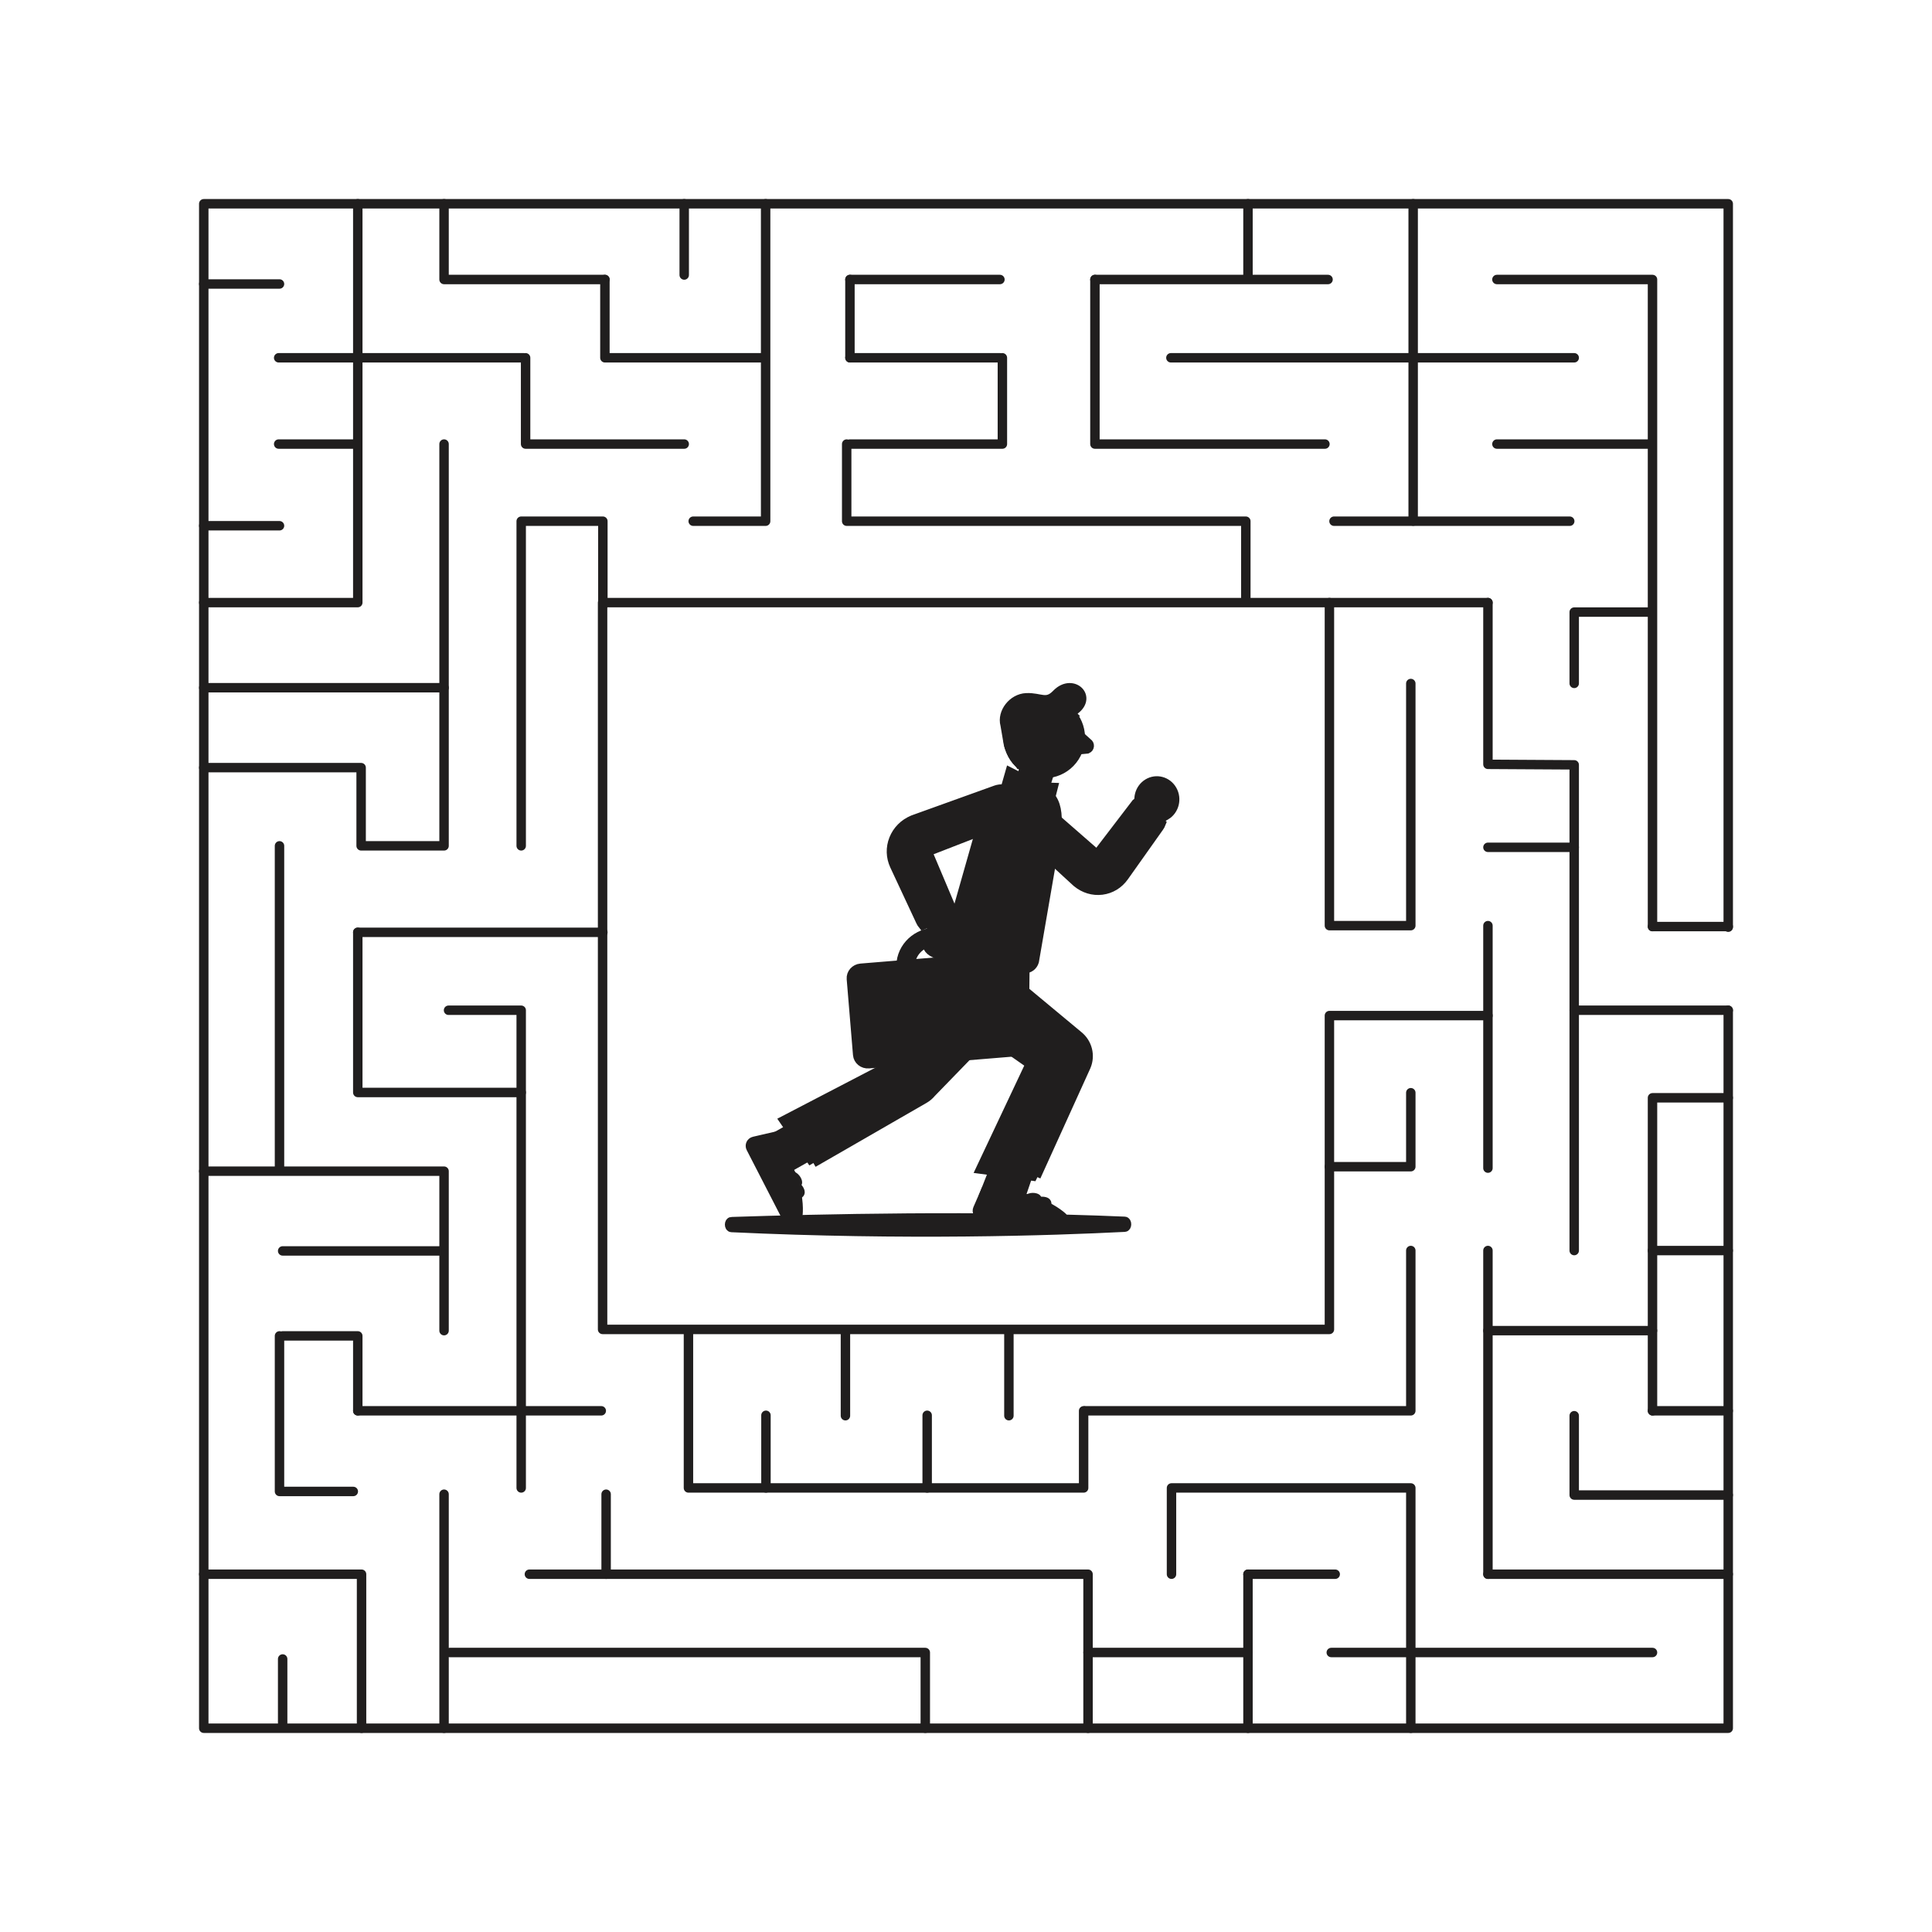 <?xml version="1.0" encoding="UTF-8"?>
<!DOCTYPE svg PUBLIC "-//W3C//DTD SVG 1.1//EN" "http://www.w3.org/Graphics/SVG/1.1/DTD/svg11.dtd">
<!-- Creator: CorelDRAW 2018 (64-Bit) -->
<svg xmlns="http://www.w3.org/2000/svg" xml:space="preserve" width="3.413in" height="3.413in" version="1.1" style="shape-rendering:geometricPrecision; text-rendering:geometricPrecision; image-rendering:optimizeQuality; fill-rule:evenodd; clip-rule:evenodd"
viewBox="0 0 3413.33 3413.33"
 xmlns:xlink="http://www.w3.org/1999/xlink">
 <defs>
  <style type="text/css">
   <![CDATA[
    .str4 {stroke:#201E1E;stroke-width:16.67;stroke-miterlimit:2.613}
    .str3 {stroke:#201E1E;stroke-width:16.67;stroke-linecap:round;stroke-linejoin:round;stroke-miterlimit:10}
    .str0 {stroke:black;stroke-width:31.25;stroke-linejoin:round;stroke-miterlimit:10}
    .str1 {stroke:black;stroke-width:13.89;stroke-linejoin:round;stroke-miterlimit:10}
    .str2 {stroke:black;stroke-width:10.42;stroke-linecap:round;stroke-linejoin:round;stroke-miterlimit:10}
    .fil2 {fill:none}
    .fil0 {fill:none;fill-rule:nonzero}
    .fil12 {fill:black}
    .fil3 {fill:white}
    .fil16 {fill:#201E1E;fill-rule:nonzero}
    .fil1 {fill:url(#id0)}
    .fil9 {fill:url(#id1)}
    .fil4 {fill:url(#id2)}
    .fil13 {fill:url(#id3)}
    .fil14 {fill:url(#id4)}
    .fil6 {fill:url(#id5)}
    .fil15 {fill:url(#id6)}
    .fil10 {fill:url(#id7)}
    .fil5 {fill:url(#id8)}
    .fil11 {fill:url(#id9)}
    .fil7 {fill:url(#id10)}
    .fil8 {fill:url(#id11)}
   ]]>
  </style>
  <linearGradient id="id0" gradientUnits="objectBoundingBox" x1="48.536%" y1="0%" x2="48.525%" y2="198.952%">
   <stop offset="0" style="stop-opacity:1; stop-color:#E9807D"/>
   <stop offset="1" style="stop-opacity:1; stop-color:#E9807D"/>
  </linearGradient>
  <linearGradient id="id1" gradientUnits="objectBoundingBox" x1="0%" y1="19.917%" x2="459.611%" y2="563.586%">
   <stop offset="0" style="stop-opacity:1; stop-color:#FAFFE9"/>
   <stop offset="1" style="stop-opacity:1; stop-color:#FAFFE9"/>
  </linearGradient>
  <linearGradient id="id2" gradientUnits="objectBoundingBox" x1="0%" y1="80.218%" x2="249.172%" y2="0%">
   <stop offset="0" style="stop-opacity:1; stop-color:#EAF0F8"/>
   <stop offset="1" style="stop-opacity:1; stop-color:#EAF0F8"/>
  </linearGradient>
  <linearGradient id="id3" gradientUnits="userSpaceOnUse" xlink:href="#id0" x1="2648.83" y1="-9174.26" x2="2648.81" y2="-8447.2">
  </linearGradient>
  <linearGradient id="id4" gradientUnits="userSpaceOnUse" xlink:href="#id0" x1="2645.07" y1="-9134.59" x2="2645.04" y2="-8489.5">
  </linearGradient>
  <linearGradient id="id5" gradientUnits="objectBoundingBox" xlink:href="#id2" x1="0%" y1="0%" x2="1121.41%" y2="0%">
  </linearGradient>
  <linearGradient id="id6" gradientUnits="userSpaceOnUse" xlink:href="#id0" x1="2644.51" y1="-9173.2" x2="2644.48" y2="-8438.74">
  </linearGradient>
  <linearGradient id="id7" gradientUnits="objectBoundingBox" xlink:href="#id1" x1="0%" y1="0%" x2="1116.4%" y2="948.609%">
  </linearGradient>
  <linearGradient id="id8" gradientUnits="objectBoundingBox" xlink:href="#id2" x1="0%" y1="668.026%" x2="364.783%" y2="0%">
  </linearGradient>
  <linearGradient id="id9" gradientUnits="objectBoundingBox" xlink:href="#id1" x1="0%" y1="0%" x2="2223.92%" y2="433.056%">
  </linearGradient>
  <linearGradient id="id10" gradientUnits="objectBoundingBox" xlink:href="#id2" x1="0%" y1="157.073%" x2="1013.83%" y2="0%">
  </linearGradient>
  <linearGradient id="id11" gradientUnits="objectBoundingBox" xlink:href="#id1" x1="0%" y1="10.499%" x2="234.163%" y2="162.076%">
  </linearGradient>
 </defs>
<symbol id="TPL2-287-0" viewBox="1956.67 -9223.68 8000 10791.94">
 <line class="fil0 str0" x1="1956.67" y1="-8793.33" x2="9956.67" y2= "-8793.33" />
 <line class="fil0 str1" x1="1958.67" y1="1211.5" x2="9956.67" y2= "1211.5" />
 <path class="fil1" d="M2528.35 -9107.5c6.1,-15.42 17.36,-28.61 33.58,-40.28 15.99,-11.81 35.92,-18.47 59.26,-21.25 23.02,-2.64 47.49,1.39 72.83,11.39 23.37,9.31 42.83,21.81 57.61,37.78 14.79,15.97 24.69,33.19 28.83,51.94 3.78,18.75 2.65,36.8 -4.2,54.03 -5.46,13.75 -13.14,24.44 -22.93,32.36 -9.79,8.06 -20.17,14.03 -30.71,18.33 -10.64,4.44 -28.13,9.86 -51.78,17.08 -9.33,4.72 -16.01,7.92 -20.18,10 -4.52,2.36 -7.92,4.44 -10.14,6.53 -2.43,1.94 -4.79,4.31 -6.61,6.81 -2.06,2.36 -5.68,7.22 -10.37,14.17 -10.44,16.67 -24.87,21.11 -43.46,13.75 -9.64,-3.89 -16.48,-10 -20.5,-18.61 -4.12,-8.47 -4.07,-18.61 0.56,-30.28 5.28,-13.19 12.21,-24.17 20.49,-32.5 8.25,-8.33 17.56,-14.58 27.39,-19.03 9.8,-4.58 22.48,-9.31 37.9,-14.58 13.52,-4.72 23.31,-7.92 29.29,-10.56 5.74,-2.5 11.18,-5.42 15.99,-9.17 4.47,-3.75 7.98,-8.19 10.11,-13.61 4.35,-10.83 3.75,-21.53 -1.54,-32.64 -5.36,-10.83 -15.09,-18.89 -28.61,-24.31 -15.9,-6.25 -29.11,-7.08 -39.6,-2.22 -10.47,4.86 -21.74,13.61 -32.75,26.81 -14.02,17.36 -29.92,22.64 -47.52,15.69 -10.14,-4.03 -17.29,-10.83 -21.42,-20.69 -4.2,-9.59 -4.87,-18.61 -1.54,-26.94zm18.83 302.5c-10.85,-4.31 -18.97,-11.53 -24.14,-21.53 -5.43,-10 -5.83,-21.11 -1.03,-33.2 4.35,-10.97 11.86,-18.33 22.83,-23.06 10.87,-4.31 21.8,-4.17 33.14,0.28 11.33,4.44 19.61,12.08 24.52,22.64 4.56,10.83 4.9,21.39 0.56,32.36 -4.71,11.8 -12.64,19.58 -23.49,23.19 -10.94,3.89 -21.78,3.47 -32.39,-0.69z"/>
 <path class="fil2 str2" d="M2528.35 -9107.5c6.1,-15.42 17.36,-28.61 33.58,-40.28 15.99,-11.81 35.92,-18.47 59.26,-21.25 23.02,-2.64 47.49,1.39 72.83,11.39 23.37,9.31 42.83,21.81 57.61,37.78 14.79,15.97 24.69,33.19 28.83,51.94 3.78,18.75 2.65,36.8 -4.2,54.03 -5.46,13.75 -13.14,24.44 -22.93,32.36 -9.79,8.06 -20.17,14.03 -30.71,18.33 -10.64,4.44 -28.13,9.86 -51.78,17.08 -9.33,4.72 -16.01,7.92 -20.18,10 -4.52,2.36 -7.92,4.44 -10.14,6.53 -2.43,1.94 -4.79,4.31 -6.61,6.81 -2.06,2.36 -5.68,7.22 -10.37,14.17 -10.44,16.67 -24.87,21.11 -43.46,13.75 -9.64,-3.89 -16.48,-10 -20.5,-18.61 -4.12,-8.47 -4.07,-18.61 0.56,-30.28 5.28,-13.19 12.21,-24.17 20.49,-32.5 8.25,-8.33 17.56,-14.58 27.39,-19.03 9.8,-4.58 22.48,-9.31 37.9,-14.58 13.52,-4.72 23.31,-7.92 29.29,-10.56 5.74,-2.5 11.18,-5.42 15.99,-9.17 4.47,-3.75 7.98,-8.19 10.11,-13.61 4.35,-10.83 3.75,-21.53 -1.54,-32.64 -5.36,-10.83 -15.09,-18.89 -28.61,-24.31 -15.9,-6.25 -29.11,-7.08 -39.6,-2.22 -10.47,4.86 -21.74,13.61 -32.75,26.81 -14.02,17.36 -29.92,22.64 -47.52,15.69 -10.14,-4.03 -17.29,-10.83 -21.42,-20.69 -4.2,-9.59 -4.87,-18.61 -1.54,-26.94zm18.83 302.5c-10.85,-4.31 -18.97,-11.53 -24.14,-21.53 -5.43,-10 -5.83,-21.11 -1.03,-33.2 4.35,-10.97 11.86,-18.33 22.83,-23.06 10.87,-4.31 21.8,-4.17 33.14,0.28 11.33,4.44 19.61,12.08 24.52,22.64 4.56,10.83 4.9,21.39 0.56,32.36 -4.71,11.8 -12.64,19.58 -23.49,23.19 -10.94,3.89 -21.78,3.47 -32.39,-0.69z"/>
 <path class="fil3" d="M2612.9 -9150.83c11.21,-2.36 31.37,-3.06 44.92,-1.53 13.54,1.53 23.14,3.75 36.33,10.69 13.18,7.08 34.04,22.78 42.8,31.67 8.75,8.89 11.17,21.53 9.68,22.08 -1.48,0.69 -8.62,-11.25 -18.56,-18.33 -9.93,-6.94 -27.42,-18.19 -41.06,-23.61 -13.64,-5.42 -24.67,-7.5 -40.76,-8.89 -16.08,-1.25 -51,2.5 -55.75,0.97 -4.74,-1.53 11.18,-10.56 22.4,-13.06z"/>
 <path class="fil3" d="M2544.85 -8865c0.3,-1.39 16.96,-11.81 24.8,-9.86 7.88,1.94 21.67,19.31 22.35,21.25 0.68,1.81 -14.24,-7.5 -18.28,-9.72 -4.04,-2.22 -1.28,-3.06 -5.94,-3.61 -4.68,-0.7 -23.25,3.19 -22.93,1.94z"/>
 <path class="fil3" d="M2647.97 -8991.39c-2.94,-0.28 -24.67,3.75 -35.24,8.19 -10.57,4.44 -22.42,11.94 -28.2,18.33 -5.79,6.25 -4.82,13.61 -6.54,19.44 -1.72,5.97 -5.02,16.25 -3.78,15.83 1.24,-0.56 6.5,-12.78 11.21,-19.03 4.68,-6.11 9.44,-12.36 16.93,-17.78 7.49,-5.42 20.04,-10.7 28,-14.72 7.96,-4.03 20.54,-9.86 17.61,-10.28z"/>
 <path class="fil4" d="M2240.4 -9110.83c0,-16.53 5.6,-32.92 16.35,-49.72 10.49,-16.94 26.57,-30.42 47.25,-41.67 20.42,-10.83 44.62,-16.25 71.89,-16.25 25.18,0 47.83,4.44 67.49,13.75 19.65,9.44 35.19,21.81 45.93,37.64 10.5,16.11 16.1,33.33 16.1,51.81 0,14.72 -3.21,27.5 -9.33,38.61 -6.14,10.97 -13.58,20.42 -21.82,28.2 -8.21,8.19 -22.47,19.72 -41.78,35.14 -6.93,7.78 -11.99,13.19 -15.06,16.81 -3.35,3.75 -5.72,6.94 -7,9.72 -1.54,2.78 -2.88,5.69 -3.64,8.75 -1.03,3.06 -2.64,8.75 -4.42,17.08 -3.56,19.3 -15.32,28.75 -35.29,28.75 -10.39,0 -19.03,-3.19 -25.96,-9.72 -6.94,-6.39 -10.64,-15.83 -10.64,-28.33 0,-14.31 2.4,-27.08 7,-37.78 4.59,-10.83 10.97,-20 18.43,-27.78 7.44,-7.92 17.48,-16.94 29.85,-27.64 10.81,-9.31 18.74,-15.97 23.36,-20.56 4.36,-4.44 8.36,-9.17 11.42,-14.44 2.82,-5 4.42,-10.56 4.42,-16.25 0,-11.8 -4.5,-21.53 -13.5,-29.86 -9,-8.06 -21.02,-11.94 -35.56,-11.94 -17.12,0 -29.68,4.17 -37.64,12.5 -7.97,8.33 -15.15,20.69 -20.5,37.08 -6.64,21.25 -19.47,31.94 -38.42,31.94 -10.9,0 -20.07,-3.61 -27.51,-11.25 -7.44,-7.36 -11.42,-15.56 -11.42,-24.58zm129.25 274.31c-11.67,0 -21.87,-3.75 -30.36,-11.11 -8.75,-7.36 -13.24,-17.5 -13.24,-30.56 0,-11.67 4.22,-21.39 12.72,-29.72 8.47,-8.06 18.68,-12.08 30.87,-12.08 12.21,0 22.68,4.03 31.15,12.08 8.22,8.33 12.46,18.06 12.46,29.72 0,12.78 -4.49,23.06 -13.24,30.42 -8.75,7.5 -18.94,11.25 -30.38,11.25z"/>
 <path class="fil2 str2" d="M2240.4 -9110.83c0,-16.53 5.6,-32.92 16.35,-49.72 10.49,-16.94 26.57,-30.42 47.25,-41.67 20.42,-10.83 44.62,-16.25 71.89,-16.25 25.18,0 47.83,4.44 67.49,13.75 19.65,9.44 35.19,21.81 45.93,37.64 10.5,16.11 16.1,33.33 16.1,51.81 0,14.72 -3.21,27.5 -9.33,38.61 -6.14,10.97 -13.58,20.42 -21.82,28.2 -8.21,8.19 -22.47,19.72 -41.78,35.14 -6.93,7.78 -11.99,13.19 -15.06,16.81 -3.35,3.75 -5.72,6.94 -7,9.72 -1.54,2.78 -2.88,5.69 -3.64,8.75 -1.03,3.06 -2.64,8.75 -4.42,17.08 -3.56,19.3 -15.32,28.75 -35.29,28.75 -10.39,0 -19.03,-3.19 -25.96,-9.72 -6.94,-6.39 -10.64,-15.83 -10.64,-28.33 0,-14.31 2.4,-27.08 7,-37.78 4.59,-10.83 10.97,-20 18.43,-27.78 7.44,-7.92 17.48,-16.94 29.85,-27.64 10.81,-9.31 18.74,-15.97 23.36,-20.56 4.36,-4.44 8.36,-9.17 11.42,-14.44 2.82,-5 4.42,-10.56 4.42,-16.25 0,-11.8 -4.5,-21.53 -13.5,-29.86 -9,-8.06 -21.02,-11.94 -35.56,-11.94 -17.12,0 -29.68,4.17 -37.64,12.5 -7.97,8.33 -15.15,20.69 -20.5,37.08 -6.64,21.25 -19.47,31.94 -38.42,31.94 -10.9,0 -20.07,-3.61 -27.51,-11.25 -7.44,-7.36 -11.42,-15.56 -11.42,-24.58zm129.25 274.31c-11.67,0 -21.87,-3.75 -30.36,-11.11 -8.75,-7.36 -13.24,-17.5 -13.24,-30.56 0,-11.67 4.22,-21.39 12.72,-29.72 8.47,-8.06 18.68,-12.08 30.87,-12.08 12.21,0 22.68,4.03 31.15,12.08 8.22,8.33 12.46,18.06 12.46,29.72 0,12.78 -4.49,23.06 -13.24,30.42 -8.75,7.5 -18.94,11.25 -30.38,11.25z"/>
 <path class="fil5" d="M2303.01 -9182.09c9.54,-6.53 28.02,-14.58 41.17,-18.19 13.15,-3.47 22.86,-5 37.74,-3.33 14.85,1.67 40.01,8.47 51.44,13.61 11.44,5 18.29,15.83 17.15,16.94 -1.14,1.11 -12.19,-7.36 -24,-10.28 -11.83,-2.78 -32.22,-6.67 -46.89,-6.67 -14.68,0 -25.74,1.94 -41.17,6.67 -15.43,4.72 -46.5,21.11 -51.46,21.53 -4.94,0.42 6.48,-13.89 16.01,-20.28z"/>
 <path class="fil6" d="M2345.32 -8891.53c-0.2,-1.25 11.43,-17.09 19.43,-18.2 8.02,-1.25 27.25,9.86 28.6,11.39 1.32,1.53 -16.02,-1.67 -20.58,-2.36 -4.58,-0.56 -2.29,-2.22 -6.86,-1.11 -4.58,1.11 -20.4,11.67 -20.58,10.28z"/>
 <path class="fil7" d="M2394.47 -9046.94c-2.86,0.69 -21.53,12.5 -29.72,20.56 -8.19,8.06 -16.39,19.44 -19.44,27.5 -3.04,7.92 0.58,14.44 1.15,20.56 0.57,6.11 1.32,16.94 2.29,15.97 0.94,-0.97 1.32,-14.31 3.42,-21.67 2.1,-7.5 4.19,-15.14 9.14,-22.92 4.97,-7.78 14.68,-17.36 20.6,-24.03 5.9,-6.67 15.44,-16.81 12.57,-15.97z"/>
 <path class="fil8" d="M1984.29 -8982.64c-8.26,-14.3 -11.63,-31.25 -10.75,-51.25 0.64,-19.86 7.81,-39.58 20.11,-59.58 12.22,-19.72 30.54,-36.53 54.13,-50.14 21.82,-12.5 43.6,-20.14 65.35,-21.8 21.72,-1.67 41.31,1.25 58.56,9.58 17.15,8.75 30.59,20.83 39.85,36.81 7.39,12.78 10.97,25.41 11.19,38.06 0.24,12.78 -1.53,24.58 -4.74,35.42 -3.07,11.11 -9.65,28.19 -18.65,51.25 -2.08,10.28 -3.75,17.5 -4.65,22.08 -1,5 -1.46,9.03 -1.18,11.94 0.06,3.19 0.39,6.53 1.22,9.44 0.63,3.06 2.11,8.89 4.71,16.94 6.56,18.47 1.13,32.64 -16.18,42.64 -9,5.14 -18.06,6.67 -27.35,4.44 -9.19,-1.94 -17.11,-8.33 -23.37,-19.17 -7.14,-12.36 -11.42,-24.58 -12.85,-36.25 -1.42,-11.67 -0.46,-22.78 2.07,-33.19 2.53,-10.56 6.7,-23.47 12.07,-38.89 4.68,-13.47 8.25,-23.19 9.98,-29.44 1.49,-6.11 2.6,-12.08 2.61,-18.19 -0.09,-5.83 -1.43,-11.39 -4.31,-16.39 -5.89,-10.14 -14.63,-16.25 -26.6,-19.03 -11.85,-2.5 -24.21,0.14 -36.8,7.36 -14.83,8.61 -23.61,18.47 -26.33,29.72 -2.72,11.11 -2.74,25.42 0.78,42.22 4.93,21.8 -0.83,37.5 -17.25,47.08 -9.43,5.42 -19.21,6.8 -29.46,3.89 -10.13,-2.64 -17.64,-7.64 -22.15,-15.56zm249.04 172.92c-10.12,5.83 -20.78,7.78 -31.8,5.56 -11.26,-1.94 -20.24,-8.47 -26.75,-19.72 -5.89,-10.28 -7.04,-20.7 -3.89,-32.22 3.31,-11.25 10.18,-19.72 20.75,-25.83 10.56,-6.11 21.58,-7.92 32.98,-5.14 11.28,3.06 19.81,9.31 25.68,19.59 6.39,10.97 7.6,22.08 3.7,32.78 -3.78,10.97 -10.79,19.31 -20.67,25z"/>
 <path class="fil2 str2" d="M1984.29 -8982.64c-8.26,-14.3 -11.63,-31.25 -10.75,-51.25 0.64,-19.86 7.81,-39.58 20.11,-59.58 12.22,-19.72 30.54,-36.53 54.13,-50.14 21.82,-12.5 43.6,-20.14 65.35,-21.8 21.72,-1.67 41.31,1.25 58.56,9.58 17.15,8.75 30.59,20.83 39.85,36.81 7.39,12.78 10.97,25.41 11.19,38.06 0.24,12.78 -1.53,24.58 -4.74,35.42 -3.07,11.11 -9.65,28.19 -18.65,51.25 -2.08,10.28 -3.75,17.5 -4.65,22.08 -1,5 -1.46,9.03 -1.18,11.94 0.06,3.19 0.39,6.53 1.22,9.44 0.63,3.06 2.11,8.89 4.71,16.94 6.56,18.47 1.13,32.64 -16.18,42.64 -9,5.14 -18.06,6.67 -27.35,4.44 -9.19,-1.94 -17.11,-8.33 -23.37,-19.17 -7.14,-12.36 -11.42,-24.58 -12.85,-36.25 -1.42,-11.67 -0.46,-22.78 2.07,-33.19 2.53,-10.56 6.7,-23.47 12.07,-38.89 4.68,-13.47 8.25,-23.19 9.98,-29.44 1.49,-6.11 2.6,-12.08 2.61,-18.19 -0.09,-5.83 -1.43,-11.39 -4.31,-16.39 -5.89,-10.14 -14.63,-16.25 -26.6,-19.03 -11.85,-2.5 -24.21,0.14 -36.8,7.36 -14.83,8.61 -23.61,18.47 -26.33,29.72 -2.72,11.11 -2.74,25.42 0.78,42.22 4.93,21.8 -0.83,37.5 -17.25,47.08 -9.43,5.42 -19.21,6.8 -29.46,3.89 -10.13,-2.64 -17.64,-7.64 -22.15,-15.56zm249.04 172.92c-10.12,5.83 -20.78,7.78 -31.8,5.56 -11.26,-1.94 -20.24,-8.47 -26.75,-19.72 -5.89,-10.28 -7.04,-20.7 -3.89,-32.22 3.31,-11.25 10.18,-19.72 20.75,-25.83 10.56,-6.11 21.58,-7.92 32.98,-5.14 11.28,3.06 19.81,9.31 25.68,19.59 6.39,10.97 7.6,22.08 3.7,32.78 -3.78,10.97 -10.79,19.31 -20.67,25z"/>
 <path class="fil9" d="M2002.8 -9075.7c5.06,-10.28 17.02,-26.53 26.61,-36.25 9.59,-9.72 17.26,-15.83 30.98,-21.81 13.71,-5.97 38.89,-12.64 51.33,-14.03 12.46,-1.25 23.75,4.58 23.33,6.11 -0.43,1.53 -14.24,-0.28 -25.87,3.2 -11.64,3.47 -31.29,10.28 -44,17.64 -12.71,7.36 -21.24,14.58 -32.25,26.39 -11.02,11.8 -29.72,41.53 -33.82,44.3 -4.09,2.92 -1.36,-15.28 3.68,-25.56z"/>
 <path class="fil10" d="M2184.79 -8845.14c-0.83,-1.11 1.32,-20.56 7.68,-25.56 6.36,-5 28.56,-5 30.48,-4.44 1.9,0.7 -14.74,6.53 -18.97,8.33 -4.25,1.81 -3.13,-0.83 -6.51,2.5 -3.39,3.19 -11.85,20.28 -12.68,19.17z"/>
 <path class="fil11" d="M2149.62 -9004.31c-2.09,2.08 -12.36,21.53 -15.46,32.64 -3.1,10.97 -4.47,25 -3.11,33.47 1.36,8.47 7.74,12.22 11.28,17.22 3.56,5 9.63,14.03 9.99,12.78 0.35,-1.39 -6,-13.06 -7.89,-20.56 -1.9,-7.5 -3.9,-15.14 -3.53,-24.44 0.4,-9.17 4.04,-22.22 5.82,-30.97 1.79,-8.75 5,-22.36 2.9,-20.14z"/>
 <polygon class="fil12" points="1959.26,1568.26 3457.32,1568.26 3457.32,1218.43 1959.26,1218.43 "/>
 <path class="fil3" d="M2705.67 1215.32c-375.96,0 -680.69,78.53 -680.69,175.43 0,96.89 304.74,175.42 680.69,175.42 375.96,0 680.72,-78.53 680.72,-175.42 0,-96.9 -304.76,-175.43 -680.72,-175.43z"/>
 <path class="fil1" d="M2528.35 -9107.5c6.1,-15.42 17.36,-28.61 33.58,-40.28 15.99,-11.81 35.92,-18.47 59.26,-21.25 23.02,-2.64 47.49,1.39 72.83,11.39 23.37,9.31 42.83,21.81 57.61,37.78 14.79,15.97 24.69,33.19 28.83,51.94 3.78,18.75 2.65,36.8 -4.2,54.03 -5.46,13.75 -13.14,24.44 -22.93,32.36 -9.79,8.06 -20.17,14.03 -30.71,18.33 -10.64,4.44 -28.13,9.86 -51.78,17.08 -9.33,4.72 -16.01,7.92 -20.18,10 -4.52,2.36 -7.92,4.44 -10.14,6.53 -2.43,1.94 -4.79,4.31 -6.61,6.81 -2.06,2.36 -5.68,7.22 -10.37,14.17 -10.44,16.67 -24.87,21.11 -43.46,13.75 -9.64,-3.89 -16.48,-10 -20.5,-18.61 -4.12,-8.47 -4.07,-18.61 0.56,-30.28 5.28,-13.19 12.21,-24.17 20.49,-32.5 8.25,-8.33 17.56,-14.58 27.39,-19.03 9.8,-4.58 22.48,-9.31 37.9,-14.58 13.52,-4.72 23.31,-7.92 29.29,-10.56 5.74,-2.5 11.18,-5.42 15.99,-9.17 4.47,-3.75 7.98,-8.19 10.11,-13.61 4.35,-10.83 3.75,-21.53 -1.54,-32.64 -5.36,-10.83 -15.09,-18.89 -28.61,-24.31 -15.9,-6.25 -29.11,-7.08 -39.6,-2.22 -10.47,4.86 -21.74,13.61 -32.75,26.81 -14.02,17.36 -29.92,22.64 -47.52,15.69 -10.14,-4.03 -17.29,-10.83 -21.42,-20.69 -4.2,-9.59 -4.87,-18.61 -1.54,-26.94zm18.83 302.5c-10.85,-4.31 -18.97,-11.53 -24.14,-21.53 -5.43,-10 -5.83,-21.11 -1.03,-33.2 4.35,-10.97 11.86,-18.33 22.83,-23.06 10.87,-4.31 21.8,-4.17 33.14,0.28 11.33,4.44 19.61,12.08 24.52,22.64 4.56,10.83 4.9,21.39 0.56,32.36 -4.71,11.8 -12.64,19.58 -23.49,23.19 -10.94,3.89 -21.78,3.47 -32.39,-0.69z"/>
 <path class="fil2 str2" d="M2528.35 -9107.5c6.1,-15.42 17.36,-28.61 33.58,-40.28 15.99,-11.81 35.92,-18.47 59.26,-21.25 23.02,-2.64 47.49,1.39 72.83,11.39 23.37,9.31 42.83,21.81 57.61,37.78 14.79,15.97 24.69,33.19 28.83,51.94 3.78,18.75 2.65,36.8 -4.2,54.03 -5.46,13.75 -13.14,24.44 -22.93,32.36 -9.79,8.06 -20.17,14.03 -30.71,18.33 -10.64,4.44 -28.13,9.86 -51.78,17.08 -9.33,4.72 -16.01,7.92 -20.18,10 -4.52,2.36 -7.92,4.44 -10.14,6.53 -2.43,1.94 -4.79,4.31 -6.61,6.81 -2.06,2.36 -5.68,7.22 -10.37,14.17 -10.44,16.67 -24.87,21.11 -43.46,13.75 -9.64,-3.89 -16.48,-10 -20.5,-18.61 -4.12,-8.47 -4.07,-18.61 0.56,-30.28 5.28,-13.19 12.21,-24.17 20.49,-32.5 8.25,-8.33 17.56,-14.58 27.39,-19.03 9.8,-4.58 22.48,-9.31 37.9,-14.58 13.52,-4.72 23.31,-7.92 29.29,-10.56 5.74,-2.5 11.18,-5.42 15.99,-9.17 4.47,-3.75 7.98,-8.19 10.11,-13.61 4.35,-10.83 3.75,-21.53 -1.54,-32.64 -5.36,-10.83 -15.09,-18.89 -28.61,-24.31 -15.9,-6.25 -29.11,-7.08 -39.6,-2.22 -10.47,4.86 -21.74,13.61 -32.75,26.81 -14.02,17.36 -29.92,22.64 -47.52,15.69 -10.14,-4.03 -17.29,-10.83 -21.42,-20.69 -4.2,-9.59 -4.87,-18.61 -1.54,-26.94zm18.83 302.5c-10.85,-4.31 -18.97,-11.53 -24.14,-21.53 -5.43,-10 -5.83,-21.11 -1.03,-33.2 4.35,-10.97 11.86,-18.33 22.83,-23.06 10.87,-4.31 21.8,-4.17 33.14,0.28 11.33,4.44 19.61,12.08 24.52,22.64 4.56,10.83 4.9,21.39 0.56,32.36 -4.71,11.8 -12.64,19.58 -23.49,23.19 -10.94,3.89 -21.78,3.47 -32.39,-0.69z"/>
 <path class="fil13" d="M2612.9 -9150.83c11.21,-2.36 31.37,-3.06 44.92,-1.53 13.54,1.53 23.14,3.75 36.33,10.69 13.18,7.08 34.04,22.78 42.8,31.67 8.75,8.89 11.17,21.53 9.68,22.08 -1.48,0.69 -8.62,-11.25 -18.56,-18.33 -9.93,-6.94 -27.42,-18.19 -41.06,-23.61 -13.64,-5.42 -24.67,-7.5 -40.76,-8.89 -16.08,-1.25 -51,2.5 -55.75,0.97 -4.74,-1.53 11.18,-10.56 22.4,-13.06z"/>
 <path class="fil14" d="M2544.85 -8865c0.3,-1.39 16.96,-11.81 24.8,-9.86 7.88,1.94 21.67,19.31 22.35,21.25 0.68,1.81 -14.24,-7.5 -18.28,-9.72 -4.04,-2.22 -1.28,-3.06 -5.94,-3.61 -4.68,-0.7 -23.25,3.19 -22.93,1.94z"/>
 <path class="fil15" d="M2647.97 -8991.39c-2.94,-0.28 -24.67,3.75 -35.24,8.19 -10.57,4.44 -22.42,11.94 -28.2,18.33 -5.79,6.25 -4.82,13.61 -6.54,19.44 -1.72,5.97 -5.02,16.25 -3.78,15.83 1.24,-0.56 6.5,-12.78 11.21,-19.03 4.68,-6.11 9.44,-12.36 16.93,-17.78 7.49,-5.42 20.04,-10.7 28,-14.72 7.96,-4.03 20.54,-9.86 17.61,-10.28z"/>
 <path class="fil4" d="M2240.4 -9110.83c0,-16.53 5.6,-32.92 16.35,-49.72 10.49,-16.94 26.57,-30.42 47.25,-41.67 20.42,-10.83 44.62,-16.25 71.89,-16.25 25.18,0 47.83,4.44 67.49,13.75 19.65,9.44 35.19,21.81 45.93,37.64 10.5,16.11 16.1,33.33 16.1,51.81 0,14.72 -3.21,27.5 -9.33,38.61 -6.14,10.97 -13.58,20.42 -21.82,28.2 -8.21,8.19 -22.47,19.72 -41.78,35.14 -6.93,7.78 -11.99,13.19 -15.06,16.81 -3.35,3.75 -5.72,6.94 -7,9.72 -1.54,2.78 -2.88,5.69 -3.64,8.75 -1.03,3.06 -2.64,8.75 -4.42,17.08 -3.56,19.3 -15.32,28.75 -35.29,28.75 -10.39,0 -19.03,-3.19 -25.96,-9.72 -6.94,-6.39 -10.64,-15.83 -10.64,-28.33 0,-14.31 2.4,-27.08 7,-37.78 4.59,-10.83 10.97,-20 18.43,-27.78 7.44,-7.92 17.48,-16.94 29.85,-27.64 10.81,-9.31 18.74,-15.97 23.36,-20.56 4.36,-4.44 8.36,-9.17 11.42,-14.44 2.82,-5 4.42,-10.56 4.42,-16.25 0,-11.8 -4.5,-21.53 -13.5,-29.86 -9,-8.06 -21.02,-11.94 -35.56,-11.94 -17.12,0 -29.68,4.17 -37.64,12.5 -7.97,8.33 -15.15,20.69 -20.5,37.08 -6.64,21.25 -19.47,31.94 -38.42,31.94 -10.9,0 -20.07,-3.61 -27.51,-11.25 -7.44,-7.36 -11.42,-15.56 -11.42,-24.58zm129.25 274.31c-11.67,0 -21.87,-3.75 -30.36,-11.11 -8.75,-7.36 -13.24,-17.5 -13.24,-30.56 0,-11.67 4.22,-21.39 12.72,-29.72 8.47,-8.06 18.68,-12.08 30.87,-12.08 12.21,0 22.68,4.03 31.15,12.08 8.22,8.33 12.46,18.06 12.46,29.72 0,12.78 -4.49,23.06 -13.24,30.42 -8.75,7.5 -18.94,11.25 -30.38,11.25z"/>
 <path class="fil2 str2" d="M2240.4 -9110.83c0,-16.53 5.6,-32.92 16.35,-49.72 10.49,-16.94 26.57,-30.42 47.25,-41.67 20.42,-10.83 44.62,-16.25 71.89,-16.25 25.18,0 47.83,4.44 67.49,13.75 19.65,9.44 35.19,21.81 45.93,37.64 10.5,16.11 16.1,33.33 16.1,51.81 0,14.72 -3.21,27.5 -9.33,38.61 -6.14,10.97 -13.58,20.42 -21.82,28.2 -8.21,8.19 -22.47,19.72 -41.78,35.14 -6.93,7.78 -11.99,13.19 -15.06,16.81 -3.35,3.75 -5.72,6.94 -7,9.72 -1.54,2.78 -2.88,5.69 -3.64,8.75 -1.03,3.06 -2.64,8.75 -4.42,17.08 -3.56,19.3 -15.32,28.75 -35.29,28.75 -10.39,0 -19.03,-3.19 -25.96,-9.72 -6.94,-6.39 -10.64,-15.83 -10.64,-28.33 0,-14.31 2.4,-27.08 7,-37.78 4.59,-10.83 10.97,-20 18.43,-27.78 7.44,-7.92 17.48,-16.94 29.85,-27.64 10.81,-9.31 18.74,-15.97 23.36,-20.56 4.36,-4.44 8.36,-9.17 11.42,-14.44 2.82,-5 4.42,-10.56 4.42,-16.25 0,-11.8 -4.5,-21.53 -13.5,-29.86 -9,-8.06 -21.02,-11.94 -35.56,-11.94 -17.12,0 -29.68,4.17 -37.64,12.5 -7.97,8.33 -15.15,20.69 -20.5,37.08 -6.64,21.25 -19.47,31.94 -38.42,31.94 -10.9,0 -20.07,-3.61 -27.51,-11.25 -7.44,-7.36 -11.42,-15.56 -11.42,-24.58zm129.25 274.31c-11.67,0 -21.87,-3.75 -30.36,-11.11 -8.75,-7.36 -13.24,-17.5 -13.24,-30.56 0,-11.67 4.22,-21.39 12.72,-29.72 8.47,-8.06 18.68,-12.08 30.87,-12.08 12.21,0 22.68,4.03 31.15,12.08 8.22,8.33 12.46,18.06 12.46,29.72 0,12.78 -4.49,23.06 -13.24,30.42 -8.75,7.5 -18.94,11.25 -30.38,11.25z"/>
 <path class="fil5" d="M2303.01 -9182.09c9.54,-6.53 28.02,-14.58 41.17,-18.19 13.15,-3.47 22.86,-5 37.74,-3.33 14.85,1.67 40.01,8.47 51.44,13.61 11.44,5 18.29,15.83 17.15,16.94 -1.14,1.11 -12.19,-7.36 -24,-10.28 -11.83,-2.78 -32.22,-6.67 -46.89,-6.67 -14.68,0 -25.74,1.94 -41.17,6.67 -15.43,4.72 -46.5,21.11 -51.46,21.53 -4.94,0.42 6.48,-13.89 16.01,-20.28z"/>
 <path class="fil6" d="M2345.32 -8891.53c-0.2,-1.25 11.43,-17.09 19.43,-18.2 8.02,-1.25 27.25,9.86 28.6,11.39 1.32,1.53 -16.02,-1.67 -20.58,-2.36 -4.58,-0.56 -2.29,-2.22 -6.86,-1.11 -4.58,1.11 -20.4,11.67 -20.58,10.28z"/>
 <path class="fil7" d="M2394.47 -9046.94c-2.86,0.69 -21.53,12.5 -29.72,20.56 -8.19,8.06 -16.39,19.44 -19.44,27.5 -3.04,7.92 0.58,14.44 1.15,20.56 0.57,6.11 1.32,16.94 2.29,15.97 0.94,-0.97 1.32,-14.31 3.42,-21.67 2.1,-7.5 4.19,-15.14 9.14,-22.92 4.97,-7.78 14.68,-17.36 20.6,-24.03 5.9,-6.67 15.44,-16.81 12.57,-15.97z"/>
 <path class="fil8" d="M1984.29 -8982.64c-8.26,-14.3 -11.63,-31.25 -10.75,-51.25 0.64,-19.86 7.81,-39.58 20.11,-59.58 12.22,-19.72 30.54,-36.53 54.13,-50.14 21.82,-12.5 43.6,-20.14 65.35,-21.8 21.72,-1.67 41.31,1.25 58.56,9.58 17.15,8.75 30.59,20.83 39.85,36.81 7.39,12.78 10.97,25.41 11.19,38.06 0.24,12.78 -1.53,24.58 -4.74,35.42 -3.07,11.11 -9.65,28.19 -18.65,51.25 -2.08,10.28 -3.75,17.5 -4.65,22.08 -1,5 -1.46,9.03 -1.18,11.94 0.06,3.19 0.39,6.53 1.22,9.44 0.63,3.06 2.11,8.89 4.71,16.94 6.56,18.47 1.13,32.64 -16.18,42.64 -9,5.14 -18.06,6.67 -27.35,4.44 -9.19,-1.94 -17.11,-8.33 -23.37,-19.17 -7.14,-12.36 -11.42,-24.58 -12.85,-36.25 -1.42,-11.67 -0.46,-22.78 2.07,-33.19 2.53,-10.56 6.7,-23.47 12.07,-38.89 4.68,-13.47 8.25,-23.19 9.98,-29.44 1.49,-6.11 2.6,-12.08 2.61,-18.19 -0.09,-5.83 -1.43,-11.39 -4.31,-16.39 -5.89,-10.14 -14.63,-16.25 -26.6,-19.03 -11.85,-2.5 -24.21,0.14 -36.8,7.36 -14.83,8.61 -23.61,18.47 -26.33,29.72 -2.72,11.11 -2.74,25.42 0.78,42.22 4.93,21.8 -0.83,37.5 -17.25,47.08 -9.43,5.42 -19.21,6.8 -29.46,3.89 -10.13,-2.64 -17.64,-7.64 -22.15,-15.56zm249.04 172.92c-10.12,5.83 -20.78,7.78 -31.8,5.56 -11.26,-1.94 -20.24,-8.47 -26.75,-19.72 -5.89,-10.28 -7.04,-20.7 -3.89,-32.22 3.31,-11.25 10.18,-19.72 20.75,-25.83 10.56,-6.11 21.58,-7.92 32.98,-5.14 11.28,3.06 19.81,9.31 25.68,19.59 6.39,10.97 7.6,22.08 3.7,32.78 -3.78,10.97 -10.79,19.31 -20.67,25z"/>
 <path class="fil2 str2" d="M1984.29 -8982.64c-8.26,-14.3 -11.63,-31.25 -10.75,-51.25 0.64,-19.86 7.81,-39.58 20.11,-59.58 12.22,-19.72 30.54,-36.53 54.13,-50.14 21.82,-12.5 43.6,-20.14 65.35,-21.8 21.72,-1.67 41.31,1.25 58.56,9.58 17.15,8.75 30.59,20.83 39.85,36.81 7.39,12.78 10.97,25.41 11.19,38.06 0.24,12.78 -1.53,24.58 -4.74,35.42 -3.07,11.11 -9.65,28.19 -18.65,51.25 -2.08,10.28 -3.75,17.5 -4.65,22.08 -1,5 -1.46,9.03 -1.18,11.94 0.06,3.19 0.39,6.53 1.22,9.44 0.63,3.06 2.11,8.89 4.71,16.94 6.56,18.47 1.13,32.64 -16.18,42.64 -9,5.14 -18.06,6.67 -27.35,4.44 -9.19,-1.94 -17.11,-8.33 -23.37,-19.17 -7.14,-12.36 -11.42,-24.58 -12.85,-36.25 -1.42,-11.67 -0.46,-22.78 2.07,-33.19 2.53,-10.56 6.7,-23.47 12.07,-38.89 4.68,-13.47 8.25,-23.19 9.98,-29.44 1.49,-6.11 2.6,-12.08 2.61,-18.19 -0.09,-5.83 -1.43,-11.39 -4.31,-16.39 -5.89,-10.14 -14.63,-16.25 -26.6,-19.03 -11.85,-2.5 -24.21,0.14 -36.8,7.36 -14.83,8.61 -23.61,18.47 -26.33,29.72 -2.72,11.11 -2.74,25.42 0.78,42.22 4.93,21.8 -0.83,37.5 -17.25,47.08 -9.43,5.42 -19.21,6.8 -29.46,3.89 -10.13,-2.64 -17.64,-7.64 -22.15,-15.56zm249.04 172.92c-10.12,5.83 -20.78,7.78 -31.8,5.56 -11.26,-1.94 -20.24,-8.47 -26.75,-19.72 -5.89,-10.28 -7.04,-20.7 -3.89,-32.22 3.31,-11.25 10.18,-19.72 20.75,-25.83 10.56,-6.11 21.58,-7.92 32.98,-5.14 11.28,3.06 19.81,9.31 25.68,19.59 6.39,10.97 7.6,22.08 3.7,32.78 -3.78,10.97 -10.79,19.31 -20.67,25z"/>
 <path class="fil9" d="M2002.8 -9075.7c5.06,-10.28 17.02,-26.53 26.61,-36.25 9.59,-9.72 17.26,-15.83 30.98,-21.81 13.71,-5.97 38.89,-12.64 51.33,-14.03 12.46,-1.25 23.75,4.58 23.33,6.11 -0.43,1.53 -14.24,-0.28 -25.87,3.2 -11.64,3.47 -31.29,10.28 -44,17.64 -12.71,7.36 -21.24,14.58 -32.25,26.39 -11.02,11.8 -29.72,41.53 -33.82,44.3 -4.09,2.92 -1.36,-15.28 3.68,-25.56z"/>
 <path class="fil10" d="M2184.79 -8845.14c-0.83,-1.11 1.32,-20.56 7.68,-25.56 6.36,-5 28.56,-5 30.48,-4.44 1.9,0.7 -14.74,6.53 -18.97,8.33 -4.25,1.81 -3.13,-0.83 -6.51,2.5 -3.39,3.19 -11.85,20.28 -12.68,19.17z"/>
 <path class="fil11" d="M2149.62 -9004.31c-2.09,2.08 -12.36,21.53 -15.46,32.64 -3.1,10.97 -4.47,25 -3.11,33.47 1.36,8.47 7.74,12.22 11.28,17.22 3.56,5 9.63,14.03 9.99,12.78 0.35,-1.39 -6,-13.06 -7.89,-20.56 -1.9,-7.5 -3.9,-15.14 -3.53,-24.44 0.4,-9.17 4.04,-22.22 5.82,-30.97 1.79,-8.75 5,-22.36 2.9,-20.14z"/>
</symbol>
 <g id="Layer_x0020_1">
  <rect class="fil2" x="-0" y="-0" width="3413.33" height="3413.33"/>
  <g id="_1364422056448">
   <g>
    <g>
     <polyline class="fil0 str3" points="920.82,1494.37 920.82,920.82 1065.11,920.82 1065.11,1069.67 "/>
     <polyline class="fil0 str3" points="1062.29,2492.51 920.82,2492.51 920.82,1784.84 792.46,1784.84 "/>
     <polyline class="fil0 str3" points="1917.19,2492.51 2492.51,2492.51 2492.51,2209.31 "/>
     <polyline class="fil0 str3" points="2492.51,1930.54 2492.51,2061.23 2348.73,2061.23 "/>
     <line class="fil0 str3" x1="2356.83" y1="920.82" x2="2773.3" y2= "920.82" />
     <polyline class="fil0 str3" points="2201.05,1056.67 2201.05,920.82 1495.87,920.82 1495.87,784.53 "/>
     <polyline class="fil0 str3" points="1224.69,920.82 1352.66,920.82 1352.66,360 "/>
     <polyline class="fil0 str3" points="784.53,2350.91 784.53,2069.16 360,2069.16 "/>
     <polyline class="fil0 str3" points="1216.32,2352.94 1216.32,2628.8 1914.48,2628.8 1914.48,2492.51 "/>
     <polyline class="fil0 str3" points="2492.51,3053.33 2492.51,2628.8 2069.73,2628.8 2069.73,2781.22 "/>
     <line class="fil0 str3" x1="2628.8" y1="2209.31" x2="2628.8" y2= "2781.22" />
     <line class="fil0 str3" x1="2628.8" y1="1635.35" x2="2628.8" y2= "2063.75" />
     <polyline class="fil0 str3" points="2492.51,1207.59 2492.51,1635.35 2348.73,1635.35 2348.73,1064.61 1064.61,1064.61 1064.61,2348.73 2348.73,2348.73 2348.73,1794.26 2628.8,1794.26 "/>
     <polyline class="fil0 str3" points="2628.8,1064.61 2628.8,1350.37 2781.22,1351.27 2781.22,2209.42 "/>
     <polyline class="fil0 str3" points="2340.8,784.53 1934.44,784.53 1934.44,493.8 "/>
     <polyline class="fil0 str3" points="1501.62,784.53 1770.96,784.53 1770.96,632.11 "/>
     <polyline class="fil0 str3" points="1208.83,784.53 928.6,784.53 928.6,632.11 "/>
     <polyline class="fil0 str3" points="2781.22,1207.37 2781.22,1081.42 2911.61,1081.42 "/>
     <polyline class="fil0 str3" points="1345.13,632.11 1068.71,632.11 1068.71,493.8 "/>
     <line class="fil0 str3" x1="1766.6" y1="632.11" x2="1501.62" y2= "632.11" />
     <line class="fil0 str3" x1="2781.22" y1="632.11" x2="2068.67" y2= "632.11" />
     <polyline class="fil0 str3" points="935.3,2781.22 1922.27,2781.22 1922.27,3053.33 "/>
     <polyline class="fil0 str3" points="632.11,2492.51 632.11,2360.17 499.38,2360.17 "/>
     <polyline class="fil0 str3" points="632.11,1647.16 632.11,1930.13 920.82,1930.13 "/>
     <polyline class="fil0 str3" points="925.11,632.11 632.11,632.11 632.11,1064.61 360,1064.61 "/>
     <line class="fil0 str3" x1="2358.96" y1="2781.22" x2="2204.85" y2= "2781.22" />
     <line class="fil0 str3" x1="3053.33" y1="2781.22" x2="2628.8" y2= "2781.22" />
     <polyline class="fil0 str3" points="2781.22,2501.18 2781.22,2641.37 3053.33,2641.37 "/>
     <line class="fil0 str3" x1="1934.44" y1="493.8" x2="2346.3" y2= "493.8" />
     <line class="fil0 str3" x1="1501.62" y1="493.8" x2="1766.6" y2= "493.8" />
     <polyline class="fil0 str3" points="1068.71,493.8 784.53,493.8 784.53,360 "/>
     <polyline class="fil0 str3" points="2919.53,2492.51 2919.53,1939.5 3053.33,1939.5 "/>
     <line class="fil0 str3" x1="2352.01" y1="2919.54" x2="2919.53" y2= "2919.54" />
     <line class="fil0 str3" x1="1922.27" y1="2919.54" x2="2204.85" y2= "2919.54" />
     <polyline class="fil0 str3" points="794.5,2919.54 1634.74,2919.54 1634.74,3053.33 "/>
     <polyline class="fil0 str3" points="493.8,2360.17 493.8,2635 624.18,2635 "/>
     <line class="fil0 str3" x1="493.8" y1="1494.37" x2="493.8" y2= "2061.23" />
     <polyline class="fil0 str3" points="2644.66,493.8 2919.53,493.8 2919.53,1637.02 "/>
     <polyline class="fil0 str3" points="3053.33,1638.08 3053.33,360 360,360 360,3053.33 2635.77,3053.33 3053.33,3053.33 3053.33,1784.84 "/>
     <line class="fil0 str3" x1="1782.46" y1="2356.65" x2="1782.46" y2= "2501.18" />
     <line class="fil0 str3" x1="1493.66" y1="2356.65" x2="1493.66" y2= "2501.18" />
     <line class="fil0 str3" x1="2628.8" y1="2350.91" x2="2919.53" y2= "2350.91" />
     <line class="fil0 str3" x1="2348.73" y1="1064.61" x2="2628.8" y2= "1064.61" />
     <line class="fil0 str3" x1="1065.11" y1="1647.16" x2="632.11" y2= "1647.16" />
     <line class="fil0 str3" x1="2628.8" y1="1496.98" x2="2781.22" y2= "1496.98" />
     <line class="fil0 str3" x1="1353.24" y1="2628.8" x2="1353.24" y2= "2500.44" />
     <line class="fil0 str3" x1="1638.06" y1="2628.8" x2="1638.06" y2= "2500.44" />
     <line class="fil0 str3" x1="920.82" y1="2492.51" x2="920.82" y2= "2628.8" />
     <line class="fil0 str3" x1="2644.66" y1="784.53" x2="2911.61" y2= "784.53" />
     <line class="fil0 str3" x1="1501.62" y1="632.11" x2="1501.62" y2= "493.8" />
     <line class="fil0 str3" x1="2496.69" y1="920.6" x2="2496.69" y2= "360" />
     <line class="fil0 str3" x1="2919.53" y1="1637.02" x2="3053.33" y2= "1637.02" />
     <line class="fil0 str3" x1="2781.22" y1="1784.84" x2="3053.33" y2= "1784.84" />
     <line class="fil0 str3" x1="632.11" y1="632.11" x2="632.11" y2= "360" />
     <line class="fil0 str3" x1="2919.53" y1="2209.42" x2="3053.33" y2= "2209.42" />
     <line class="fil0 str3" x1="2919.53" y1="2492.51" x2="3053.33" y2= "2492.51" />
     <line class="fil0 str3" x1="2204.85" y1="2781.22" x2="2204.85" y2= "3053.33" />
     <line class="fil0 str3" x1="2204.85" y1="360" x2="2204.85" y2= "485.87" />
     <line class="fil0 str3" x1="1208.83" y1="360" x2="1208.83" y2= "485.87" />
     <line class="fil0 str3" x1="1070.86" y1="2781.22" x2="1070.86" y2= "2639.87" />
     <line class="fil0 str3" x1="632.11" y1="2492.51" x2="920.82" y2= "2492.51" />
     <line class="fil0 str3" x1="784.53" y1="2639.87" x2="784.53" y2= "3053.33" />
     <polyline class="fil0 str3" points="360,2781.22 638.76,2781.22 638.76,3053.33 "/>
     <line class="fil0 str3" x1="499.38" y1="3044.24" x2="499.38" y2= "2930.98" />
     <line class="fil0 str3" x1="499.38" y1="2210.04" x2="778.61" y2= "2210.04" />
     <line class="fil0 str3" x1="360" y1="1215.04" x2="784.53" y2= "1215.04" />
     <polyline class="fil0 str3" points="360,1356.22 638.02,1356.22 638.02,1494.37 784.53,1494.37 784.53,784.53 "/>
     <line class="fil0 str3" x1="493.8" y1="928.85" x2="360" y2= "928.85" />
     <line class="fil0 str3" x1="493.8" y1="501.72" x2="360" y2= "501.72" />
     <line class="fil0 str3" x1="492.34" y1="784.53" x2="624.18" y2= "784.53" />
     <line class="fil0 str3" x1="492.34" y1="632.11" x2="624.18" y2= "632.11" />
    </g>
   </g>
   <g>
    <g>
     <path class="fil16 str4" d="M1292.36 2158.38c153.58,-5.09 441.79,-11.64 694.57,-0.58 4.43,0.2 4.44,10.07 0.02,10.29 -129.47,6.56 -387.02,14.99 -694.61,0.57 -4.44,-0.2 -4.43,-10.14 0.02,-10.28z"/>
    </g>
    <g>
     <path class="fil16 str4" d="M2059.86 1440.39c-14.95,9.16 -34.23,4.02 -43.07,-11.48 -8.83,-15.5 -3.87,-35.5 11.08,-44.65 14.95,-9.16 34.23,-4.02 43.06,11.49 8.83,15.5 3.87,35.49 -11.07,44.65z"/>
     <g>
      <g>
       <path class="fil16 str4" d="M2003.81 1423.89l-65.7 85.92 -110.86 -96.8c-12.34,-11.76 -29.59,-14.59 -40.27,-1.79 -10.68,12.79 -9.34,32.72 3,44.48l111.04 102c0.53,0.5 1.08,0.99 1.64,1.46 12.73,10.54 28.41,15.26 44.14,13.28 15.73,-1.98 29.59,-10.41 39.04,-23.74l62.04 -87.57c0.72,-1.02 1.37,-2.06 1.95,-3.14 0.59,-1.09 1.09,-2.22 1.54,-3.37l-43.37 -35.68c-1.48,1.48 -2.88,3.12 -4.18,4.96z"/>
      </g>
     </g>
     <g>
      <g>
       <polygon class="fil16 str4" points="1419.61,1980.57 1357.84,2015.49 1385.47,2067.23 1450.32,2030.67 "/>
       <g>
        <path class="fil16 str4" d="M1363.92 2009.11l-31.88 7.39c-5.15,1.2 -7.8,6.92 -5.38,11.62l62.19 120.89c2.81,5.46 9.52,7.61 14.98,4.8 3.42,-1.76 5.69,-5.11 6,-8.94 0.91,-10.95 0.81,-35.71 -12.12,-70.07l-33.79 -65.68z"/>
        <path class="fil16 str4" d="M1389.77 2081.12c-0.19,-0.37 -0.31,-0.78 -0.34,-1.21 -0.11,-1.73 1.19,-3.22 2.91,-3.35 10.64,-0.75 15.41,7.25 16.44,11.56 0.41,1.69 -0.63,3.37 -2.31,3.78 -1.68,0.41 -3.39,-0.58 -3.78,-2.3 -0.2,-0.75 -2.1,-7.33 -9.91,-6.77 -1.29,0.09 -2.45,-0.62 -3.01,-1.7z"/>
        <path class="fil16 str4" d="M1394.36 2098.57c-0.19,-0.37 -0.31,-0.78 -0.34,-1.22 -0.12,-1.73 1.19,-3.22 2.91,-3.35 10.63,-0.74 15.41,7.23 16.45,11.55 0.41,1.68 -0.63,3.37 -2.31,3.78 -1.67,0.4 -3.39,-0.59 -3.77,-2.29 -0.2,-0.75 -2.13,-7.33 -9.93,-6.78 -1.29,0.08 -2.45,-0.62 -3.01,-1.7z"/>
       </g>
      </g>
      <path class="fil16 str4" d="M1436.75 2054.25l-51.31 -74.74 194.14 -100.98 137.55 -179.6 75.91 79.56 -147.63 152.15c-3.54,4.29 -7.83,7.9 -12.65,10.67l-196.01 112.93z"/>
     </g>
     <g>
      <path class="fil16 str4" d="M1898.52 1337.41c-19.01,29.55 -58.38,38.08 -87.92,19.07 -29.54,-19.01 -38.08,-58.38 -19.07,-87.92 19.02,-29.54 58.38,-38.08 87.92,-19.07 29.54,19.02 38.08,58.38 19.07,87.92z"/>
      <path class="fil16 str4" d="M1903.68 1296.44l17.89 16.08c4.13,2.53 3.69,8.66 -0.75,10.57l-16.54 1.59 -7.35 -2.54 6.74 -25.7z"/>
      <g>
       <path class="fil16 str4" d="M1809.95 1356.06c-29.31,-19.06 -37.74,-58.24 -18.8,-87.67 19,-29.51 58.32,-38.04 87.83,-19.05 4.41,2.83 8.33,6.12 11.78,9.76l-31.92 3.74 -4.73 61.11c-0.6,6.55 -7.01,7.1 -7.01,7.1 -4.82,0.85 -10.28,-2.6 -10.8,-7.93l2.17 -29.77 -11.56 4.63 -16.96 58.07z"/>
      </g>
      <path class="fil16 str4" d="M1836.26 1302.09c-5.1,7.92 -15.65,10.21 -23.57,5.11 -7.92,-5.09 -10.21,-15.65 -5.11,-23.57 5.1,-7.92 15.65,-10.21 23.57,-5.11 7.92,5.09 10.21,15.65 5.11,23.57z"/>
      <path class="fil16 str4" d="M1802.39 1349.98l-9.06 -20.01 3.84 -56.5 43.87 -17.84 50.02 3.44c44.4,-23.26 5.19,-63.69 -24.54,-32.74 -17.87,18.59 -28.05,5.46 -53.31,6.51 -24.09,1.01 -43.3,26.06 -37.47,47.61 0.05,0.18 4.08,23.72 5.67,32.96 0.48,2.84 1.3,5.56 2.44,8.2 2.86,6.63 9.08,19.16 18.55,28.37z"/>
      <path class="fil16 str4" d="M1828.43 1401.57l-16.57 -5.13c-7.3,-2.26 -11.38,-10 -9.12,-17.3l10.18 -32.91 42.99 13.3 -10.18 32.9c-2.26,7.3 -10,11.38 -17.3,9.13z"/>
      <g>
       <path class="fil16 str4" d="M1896 1293.92c0.65,2.97 -1.24,5.89 -4.2,6.54 -2.97,0.65 -5.89,-1.24 -6.54,-4.2 -0.64,-2.97 1.24,-5.89 4.21,-6.54 2.97,-0.64 5.89,1.24 6.54,4.21z"/>
       <path class="fil16 str4" d="M1873.06 1287.91c-1.14,-0.74 -1.99,-1.93 -2.26,-3.37 -0.52,-2.8 1.32,-5.48 4.1,-6.01l18.18 -3.46c2.78,-0.53 5.47,1.29 6,4.1 0.52,2.79 -1.32,5.48 -4.1,6.01l-18.18 3.45c-1.35,0.26 -2.67,-0.03 -3.74,-0.72z"/>
      </g>
     </g>
     <g>
      <path class="fil16 str4" d="M1669.91 1712.02l140.73 -1.1c7.33,0.54 14.29,-4.65 16.57,-12.37l32.54 -188.62c10.63,-54.03 16.42,-101.76 -23.47,-115.06l-23.22 -5.91c-47.63,-12.13 -77.85,36.78 -86.19,95.38l-62.55 220.04c-0.56,3.93 1.97,7.39 5.6,7.65z"/>
      <polygon class="fil16 str4" points="1775.16,1396.66 1784.44,1364.31 1835.98,1390.44 1860.54,1391.28 1852.52,1422.53 "/>
     </g>
     <path class="fil16 str4" d="M1845.78 1401.07c-5.88,-1.62 -11.96,1.83 -13.58,7.71 -1.49,5.4 1.33,10.92 6.34,13.05 -6.33,21.77 -31.07,89.67 -105.91,147.39l-0.45 40.13 36.03 -2.86c0,0 72.44,-93.34 74.26,-183.76 4.99,0.17 9.63,-3.05 11.02,-8.07 1.62,-5.88 -1.83,-11.96 -7.71,-13.58z"/>
     <path class="fil16 str4" d="M1664.31 1704.37l-2.98 33.15c-3.69,41.05 26.61,77.31 67.66,81 43.35,3.89 80.81,-30 81.28,-73.52l0.37 -34.07 -146.33 -6.55z"/>
     <g>
      <g>
       <polygon class="fil16 str4" points="1766.51,2039.81 1740.53,2105.83 1802.58,2116.11 1821.93,2059.38 "/>
       <g>
        <path class="fil16 str4" d="M1740.53 2105.83l-13.09 30c-2.11,4.85 0.89,10.39 6.11,11.25l134.12 22.2c6.06,1 11.79,-3.09 12.8,-9.16 0.63,-3.8 -0.71,-7.61 -3.6,-10.15 -8.25,-7.26 -28.18,-21.95 -63.47,-32.07l-72.87 -12.07z"/>
        <path class="fil16 str4" d="M1813.74 2128.05c-0.41,-0.07 -0.81,-0.22 -1.18,-0.45 -1.46,-0.94 -1.88,-2.87 -0.95,-4.33 5.74,-8.99 15.01,-8.05 19.08,-6.31 1.59,0.68 2.33,2.52 1.66,4.11 -0.67,1.59 -2.49,2.37 -4.1,1.67 -0.73,-0.28 -7.14,-2.69 -11.35,3.91 -0.7,1.09 -1.96,1.6 -3.16,1.41z"/>
        <path class="fil16 str4" d="M1830.48 2134.78c-0.41,-0.07 -0.81,-0.22 -1.18,-0.45 -1.46,-0.94 -1.89,-2.88 -0.95,-4.33 5.74,-8.98 15,-8.06 19.08,-6.31 1.59,0.67 2.33,2.52 1.65,4.11 -0.68,1.58 -2.5,2.37 -4.09,1.66 -0.72,-0.29 -7.15,-2.67 -11.37,3.92 -0.7,1.09 -1.96,1.6 -3.15,1.4z"/>
       </g>
      </g>
      <path class="fil16 str4" d="M1830.44 2078.61l-97.93 -13.13 87.6 -185.61 -132.52 -92.76 79.74 -71.87 137.95 114.67c16.07,12.97 21.58,35.03 13.48,54.03l-88.33 194.66z"/>
     </g>
     <g>
      <g>
       <path class="fil16 str4" d="M1785.3 1688.96l-264.5 21.72c-9.97,0.82 -17.41,9.24 -16.61,18.83l11.12 133.91c0.8,9.58 9.52,16.69 19.49,15.86l264.5 -21.71c9.97,-0.82 17.41,-9.25 16.61,-18.83l-11.12 -133.92c-0.8,-9.58 -9.52,-16.68 -19.49,-15.86z"/>
       <path class="fil16 str4" d="M1658.5 1765.51c-33.9,2.78 -63.67,-21.44 -66.38,-54.02 -2.7,-32.57 22.67,-61.33 56.57,-64.11 33.89,-2.78 63.67,21.45 66.37,54.02 2.7,32.57 -22.67,61.33 -56.56,64.11zm-8.53 -102.65l0 0c-25.01,2.05 -43.74,23.28 -41.75,47.32 2,24.04 23.97,41.92 48.99,39.86 25.02,-2.06 43.74,-23.28 41.75,-47.31 -2,-24.04 -23.98,-41.93 -48.99,-39.87z"/>
      </g>
      <g>
       <g>
        <path class="fil16 str4" d="M1635 1599.19c-7.46,7.3 -7.31,19.07 0.33,26.29 8.37,7.92 13.25,15.58 13.05,20.5 -0.02,0.6 -0.17,1.11 -0.33,1.61l-2.17 3.28c0,0 -20.54,21.26 5.89,33.13 15.05,4.15 25.44,-9.96 29.2,-16.22 0.11,-0.17 0.21,-0.35 0.31,-0.54 5.92,-10.19 14.96,-36.14 -18.94,-68.19 -7.64,-7.22 -19.88,-7.17 -27.34,0.13z"/>
       </g>
       <g>
        <path class="fil16 str4" d="M1681.15 1605.57l-42.7 -101 140.08 -54.42c16.46,-5.59 27.53,-19.92 21.61,-35.78 -5.91,-15.85 -24.06,-24.19 -40.52,-18.61l-144.74 52.09c-0.71,0.24 -1.41,0.51 -2.1,0.8 -15.58,6.53 -27.52,18.53 -33.61,33.79 -6.09,15.26 -5.59,31.92 1.41,46.9l45.98 98.45c0.54,1.15 1.13,2.24 1.78,3.29 0.67,1.07 1.41,2.06 2.19,3.02l52.88 -22.34c-0.56,-2.05 -1.31,-4.12 -2.27,-6.18z"/>
       </g>
      </g>
     </g>
    </g>
   </g>
  </g>
 </g>
</svg>
